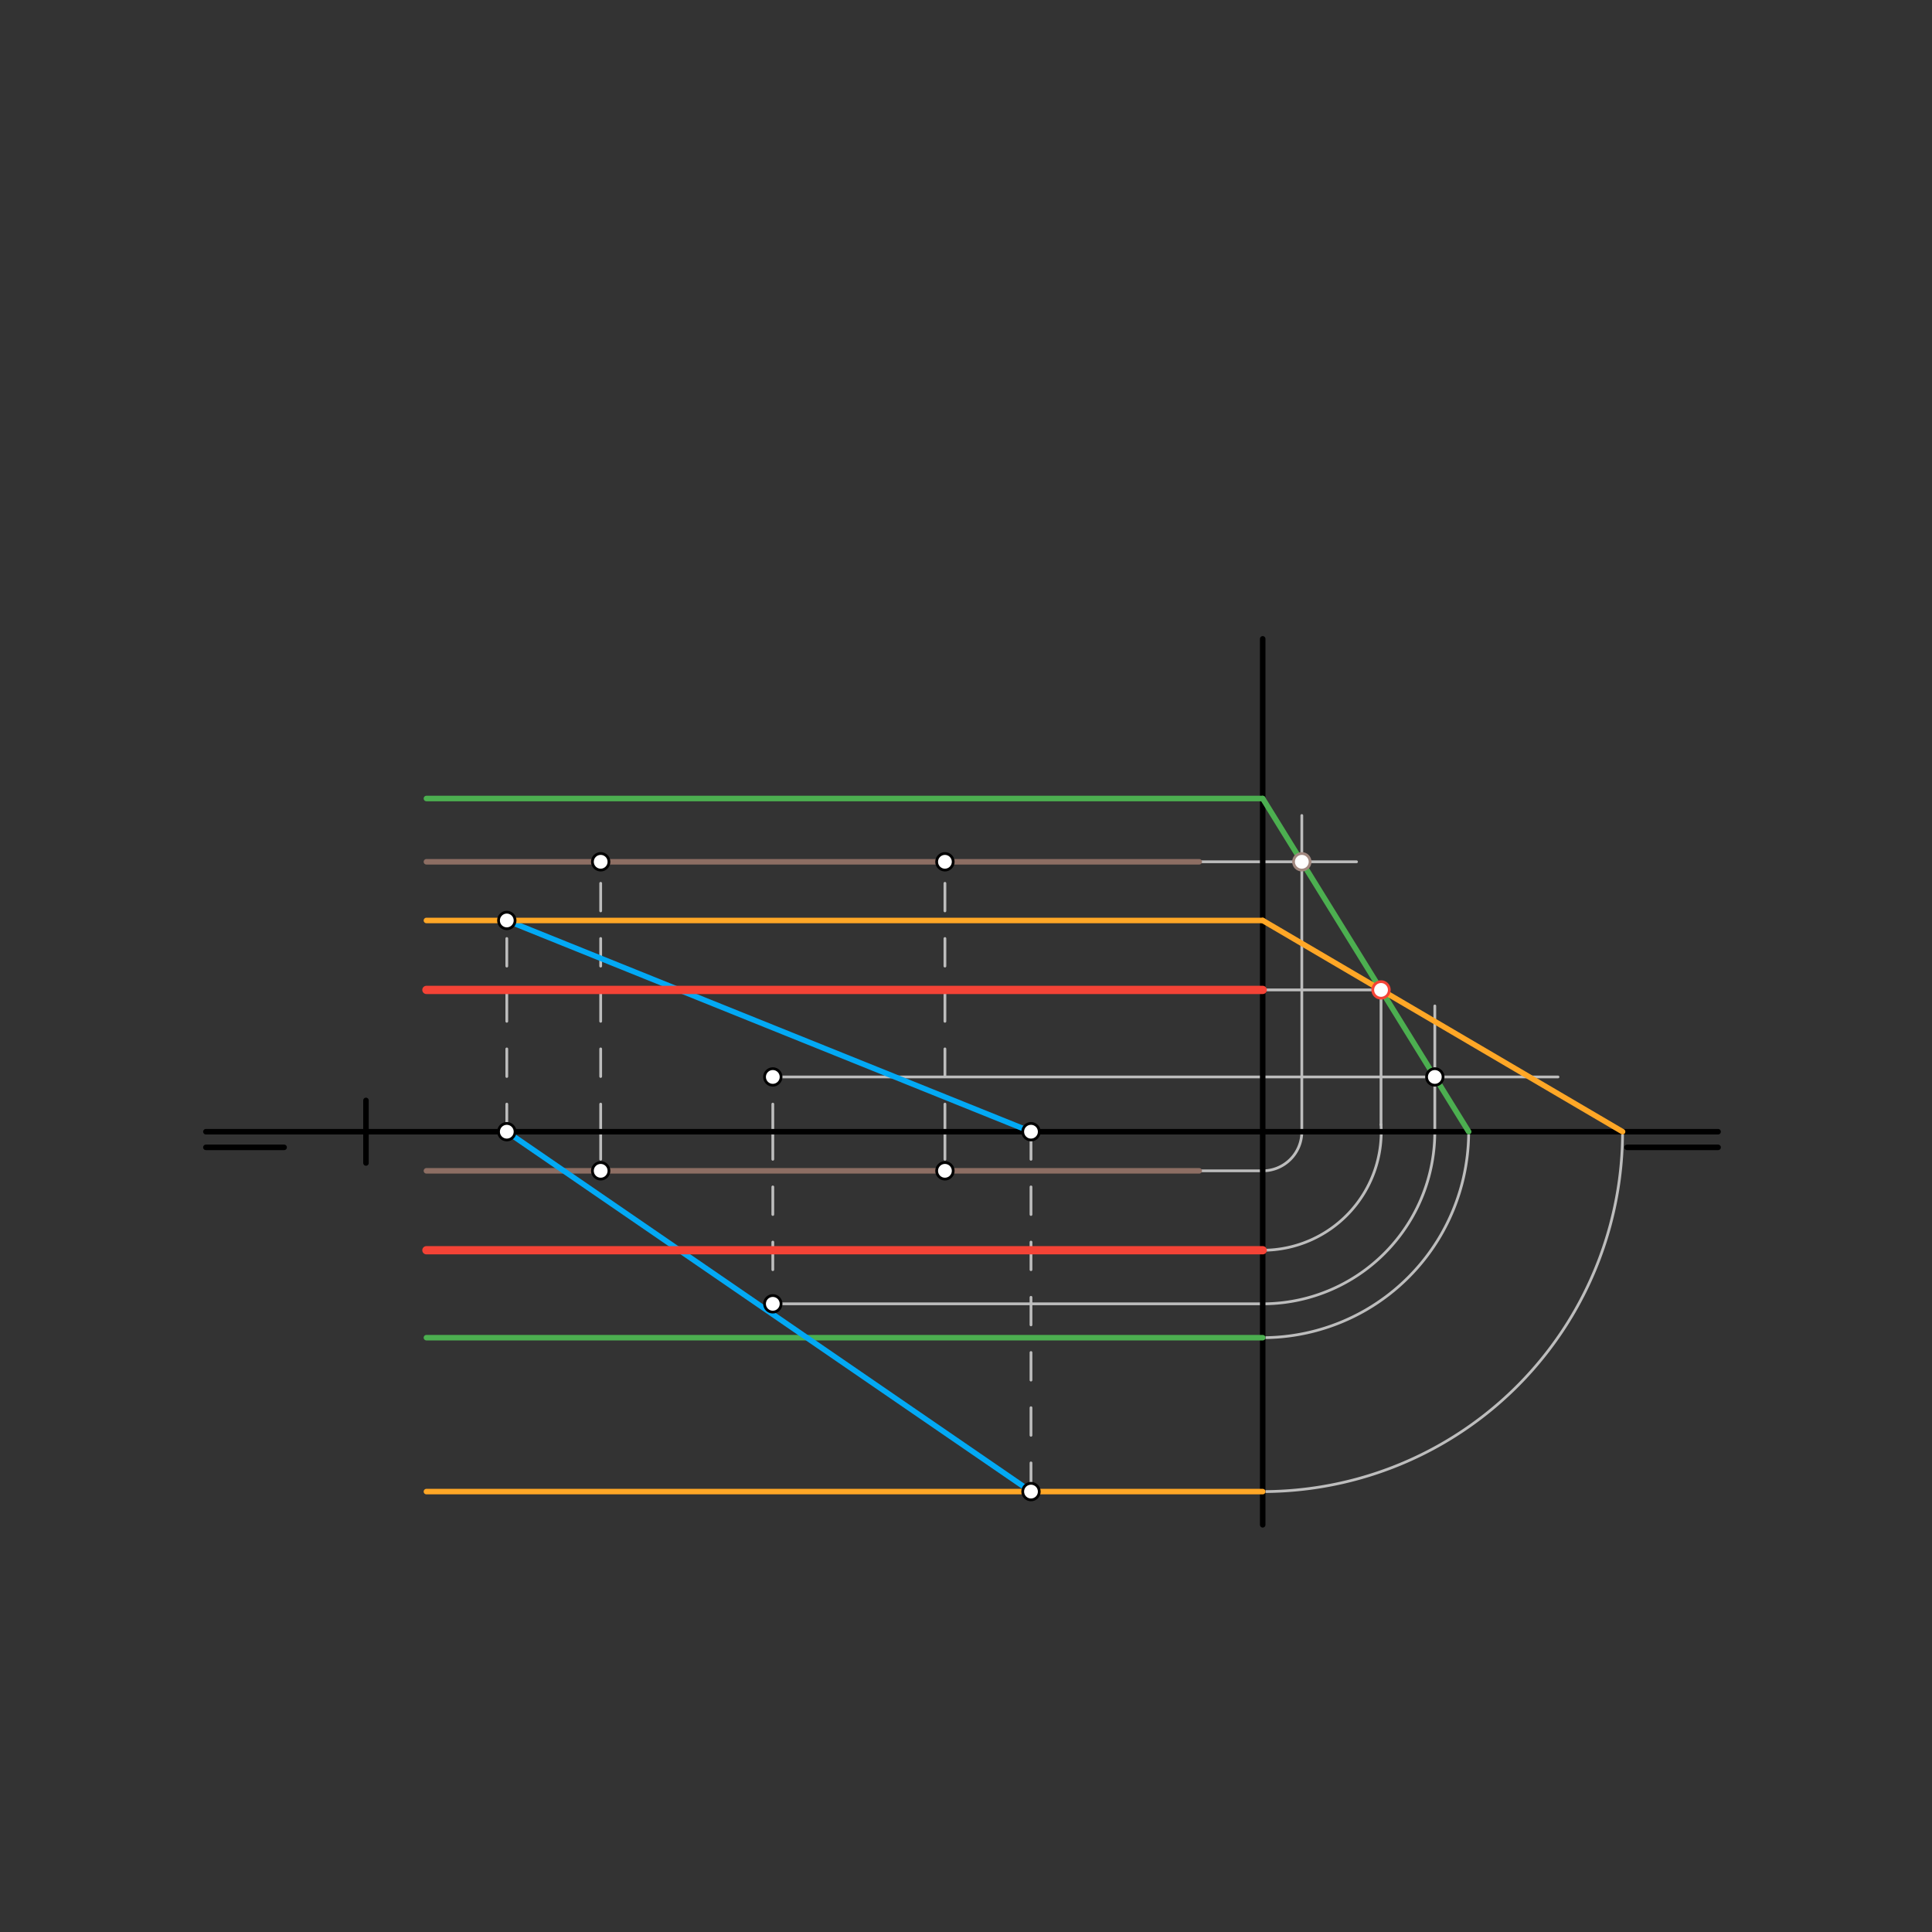 <svg xmlns="http://www.w3.org/2000/svg" class="svg--816" height="100%" preserveAspectRatio="xMidYMid meet" viewBox="0 0 700 700" width="100%"><rect x="0" y="0" width="700" height="700" fill="#333333" stroke="none"/><defs><marker id="marker-arrow" markerHeight="16" markerUnits="userSpaceOnUse" markerWidth="24" orient="auto-start-reverse" refX="24" refY="4" viewBox="0 0 24 8"><path d="M 0 0 L 24 4 L 0 8 z" stroke="inherit"></path></marker></defs><g class="aux-layer--949"><g class="element--733"><line stroke="#BDBDBD" stroke-dasharray="10" stroke-linecap="round" stroke-width="1" x1="217.639" x2="217.639" y1="410.037" y2="424.211"></line></g><g class="element--733"><line stroke="#BDBDBD" stroke-dasharray="10" stroke-linecap="round" stroke-width="1" x1="217.639" x2="217.639" y1="410.037" y2="312.242"></line></g><g class="element--733"><line stroke="#BDBDBD" stroke-dasharray="10" stroke-linecap="round" stroke-width="1" x1="342.364" x2="342.364" y1="410.037" y2="312.242"></line></g><g class="element--733"><line stroke="#BDBDBD" stroke-dasharray="10" stroke-linecap="round" stroke-width="1" x1="342.364" x2="342.364" y1="410.037" y2="424.211"></line></g><g class="element--733"><line stroke="#BDBDBD" stroke-dasharray="10" stroke-linecap="round" stroke-width="1" x1="280.002" x2="280.002" y1="410.037" y2="472.4"></line></g><g class="element--733"><line stroke="#BDBDBD" stroke-dasharray="10" stroke-linecap="round" stroke-width="1" x1="280.002" x2="280.002" y1="410.037" y2="390.195"></line></g><g class="element--733"><line stroke="#BDBDBD" stroke-dasharray="none" stroke-linecap="round" stroke-width="1" x1="434.5" x2="457.5" y1="424.211" y2="424.211"></line></g><g class="element--733"><path d="M 457.5 424.211 A 14.173 14.173 0 0 0 471.673 410.037" fill="none" stroke="#BDBDBD" stroke-dasharray="none" stroke-linecap="round" stroke-width="1"></path></g><g class="element--733"><line stroke="#BDBDBD" stroke-dasharray="none" stroke-linecap="round" stroke-width="1" x1="434.5" x2="491.5" y1="312.242" y2="312.242"></line></g><g class="element--733"><line stroke="#BDBDBD" stroke-dasharray="none" stroke-linecap="round" stroke-width="1" x1="471.673" x2="471.673" y1="410.037" y2="295.469"></line></g><g class="element--733"><line stroke="#BDBDBD" stroke-dasharray="none" stroke-linecap="round" stroke-width="1" x1="280.002" x2="457.5" y1="472.4" y2="472.4"></line></g><g class="element--733"><line stroke="#BDBDBD" stroke-dasharray="none" stroke-linecap="round" stroke-width="1" x1="280.002" x2="564.5" y1="390.195" y2="390.195"></line></g><g class="element--733"><path d="M 457.5 472.4 A 62.362 62.362 0 0 0 519.862 410.037" fill="none" stroke="#BDBDBD" stroke-dasharray="none" stroke-linecap="round" stroke-width="1"></path></g><g class="element--733"><line stroke="#BDBDBD" stroke-dasharray="none" stroke-linecap="round" stroke-width="1" x1="519.862" x2="519.862" y1="410.037" y2="364.469"></line></g><g class="element--733"><path d="M 532.128 410.037 A 74.628 74.628 0 0 1 457.5 484.666" fill="none" stroke="#BDBDBD" stroke-dasharray="none" stroke-linecap="round" stroke-width="1"></path></g><g class="element--733"><line stroke="#BDBDBD" stroke-dasharray="10" stroke-linecap="round" stroke-width="1" x1="183.624" x2="183.624" y1="410.037" y2="333.502"></line></g><g class="element--733"><line stroke="#BDBDBD" stroke-dasharray="10" stroke-linecap="round" stroke-width="1" x1="373.545" x2="373.545" y1="410.037" y2="540.431"></line></g><g class="element--733"><path d="M 457.5 540.431 A 130.394 130.394 0 0 0 587.894 410.037" fill="none" stroke="#BDBDBD" stroke-dasharray="none" stroke-linecap="round" stroke-width="1"></path></g><g class="element--733"><line stroke="#BDBDBD" stroke-dasharray="none" stroke-linecap="round" stroke-width="1" x1="500.371" x2="457.5" y1="358.666" y2="358.666"></line></g><g class="element--733"><line stroke="#BDBDBD" stroke-dasharray="none" stroke-linecap="round" stroke-width="1" x1="500.371" x2="500.371" y1="358.666" y2="407.469"></line></g><g class="element--733"><path d="M 500.371 407.469 A 42.948 42.948 0 0 1 457.5 452.986" fill="none" stroke="#BDBDBD" stroke-dasharray="none" stroke-linecap="round" stroke-width="1"></path></g></g><g class="main-layer--75a"><g class="element--733"><line stroke="#000000" stroke-dasharray="none" stroke-linecap="round" stroke-width="2" x1="74.6" x2="102.946" y1="415.707" y2="415.707"></line></g><g class="element--733"><line stroke="#000000" stroke-dasharray="none" stroke-linecap="round" stroke-width="2" x1="132.6" x2="132.6" y1="410.037" y2="398.699"></line></g><g class="element--733"><line stroke="#000000" stroke-dasharray="none" stroke-linecap="round" stroke-width="2" x1="132.6" x2="132.6" y1="410.037" y2="421.376"></line></g><g class="element--733"><line stroke="#000000" stroke-dasharray="none" stroke-linecap="round" stroke-width="2" x1="74.6" x2="622.5" y1="410.037" y2="410.037"></line></g><g class="element--733"><line stroke="#000000" stroke-dasharray="none" stroke-linecap="round" stroke-width="2" x1="622.5" x2="589.5" y1="415.707" y2="415.707"></line></g><g class="element--733"><line stroke="#8D6E63" stroke-dasharray="none" stroke-linecap="round" stroke-width="2" x1="154.5" x2="434.5" y1="312.242" y2="312.242"></line></g><g class="element--733"><line stroke="#8D6E63" stroke-dasharray="none" stroke-linecap="round" stroke-width="2" x1="154.5" x2="434.5" y1="424.211" y2="424.211"></line></g><g class="element--733"><line stroke="#000000" stroke-dasharray="none" stroke-linecap="round" stroke-width="2" x1="457.5" x2="457.5" y1="231.469" y2="552.469"></line></g><g class="element--733"><line stroke="#4CAF50" stroke-dasharray="none" stroke-linecap="round" stroke-width="2" x1="457.5" x2="532.128" y1="289.315" y2="410.037"></line></g><g class="element--733"><line stroke="#4CAF50" stroke-dasharray="none" stroke-linecap="round" stroke-width="2" x1="457.5" x2="154.5" y1="289.315" y2="289.315"></line></g><g class="element--733"><line stroke="#4CAF50" stroke-dasharray="none" stroke-linecap="round" stroke-width="2" x1="457.5" x2="154.5" y1="484.666" y2="484.666"></line></g><g class="element--733"><line stroke="#03A9F4" stroke-dasharray="none" stroke-linecap="round" stroke-width="2" x1="183.624" x2="373.545" y1="333.502" y2="410.037"></line></g><g class="element--733"><line stroke="#03A9F4" stroke-dasharray="none" stroke-linecap="round" stroke-width="2" x1="183.624" x2="373.545" y1="410.037" y2="540.431"></line></g><g class="element--733"><line stroke="#FFA726" stroke-dasharray="none" stroke-linecap="round" stroke-width="2" x1="154.5" x2="457.5" y1="333.502" y2="333.502"></line></g><g class="element--733"><line stroke="#FFA726" stroke-dasharray="none" stroke-linecap="round" stroke-width="2" x1="154.5" x2="457.5" y1="540.431" y2="540.431"></line></g><g class="element--733"><line stroke="#FFA726" stroke-dasharray="none" stroke-linecap="round" stroke-width="2" x1="457.5" x2="587.894" y1="333.502" y2="410.037"></line></g><g class="element--733"><line stroke="#F44336" stroke-dasharray="none" stroke-linecap="round" stroke-width="3" x1="457.5" x2="154.5" y1="358.666" y2="358.666"></line></g><g class="element--733"><line stroke="#F44336" stroke-dasharray="none" stroke-linecap="round" stroke-width="3" x1="457.5" x2="154.5" y1="452.986" y2="452.986"></line></g><g class="element--733"><circle cx="217.639" cy="424.211" r="3" stroke="#000000" stroke-width="1" fill="#ffffff"></circle>}</g><g class="element--733"><circle cx="217.639" cy="312.242" r="3" stroke="#000000" stroke-width="1" fill="#ffffff"></circle>}</g><g class="element--733"><circle cx="342.364" cy="312.242" r="3" stroke="#000000" stroke-width="1" fill="#ffffff"></circle>}</g><g class="element--733"><circle cx="342.364" cy="424.211" r="3" stroke="#000000" stroke-width="1" fill="#ffffff"></circle>}</g><g class="element--733"><circle cx="280.002" cy="390.195" r="3" stroke="#000000" stroke-width="1" fill="#ffffff"></circle>}</g><g class="element--733"><circle cx="280.002" cy="472.4" r="3" stroke="#000000" stroke-width="1" fill="#ffffff"></circle>}</g><g class="element--733"><circle cx="471.673" cy="312.242" r="3" stroke="#A1887F" stroke-width="1" fill="#ffffff"></circle>}</g><g class="element--733"><circle cx="519.862" cy="390.195" r="3" stroke="#000000" stroke-width="1" fill="#ffffff"></circle>}</g><g class="element--733"><circle cx="183.624" cy="410.037" r="3" stroke="#000000" stroke-width="1" fill="#ffffff"></circle>}</g><g class="element--733"><circle cx="183.624" cy="333.502" r="3" stroke="#000000" stroke-width="1" fill="#ffffff"></circle>}</g><g class="element--733"><circle cx="373.545" cy="410.037" r="3" stroke="#000000" stroke-width="1" fill="#ffffff"></circle>}</g><g class="element--733"><circle cx="373.545" cy="540.431" r="3" stroke="#000000" stroke-width="1" fill="#ffffff"></circle>}</g><g class="element--733"><circle cx="500.371" cy="358.666" r="3" stroke="#F44336" stroke-width="1" fill="#ffffff"></circle>}</g></g><g class="snaps-layer--ac6"></g><g class="temp-layer--52d"></g></svg>